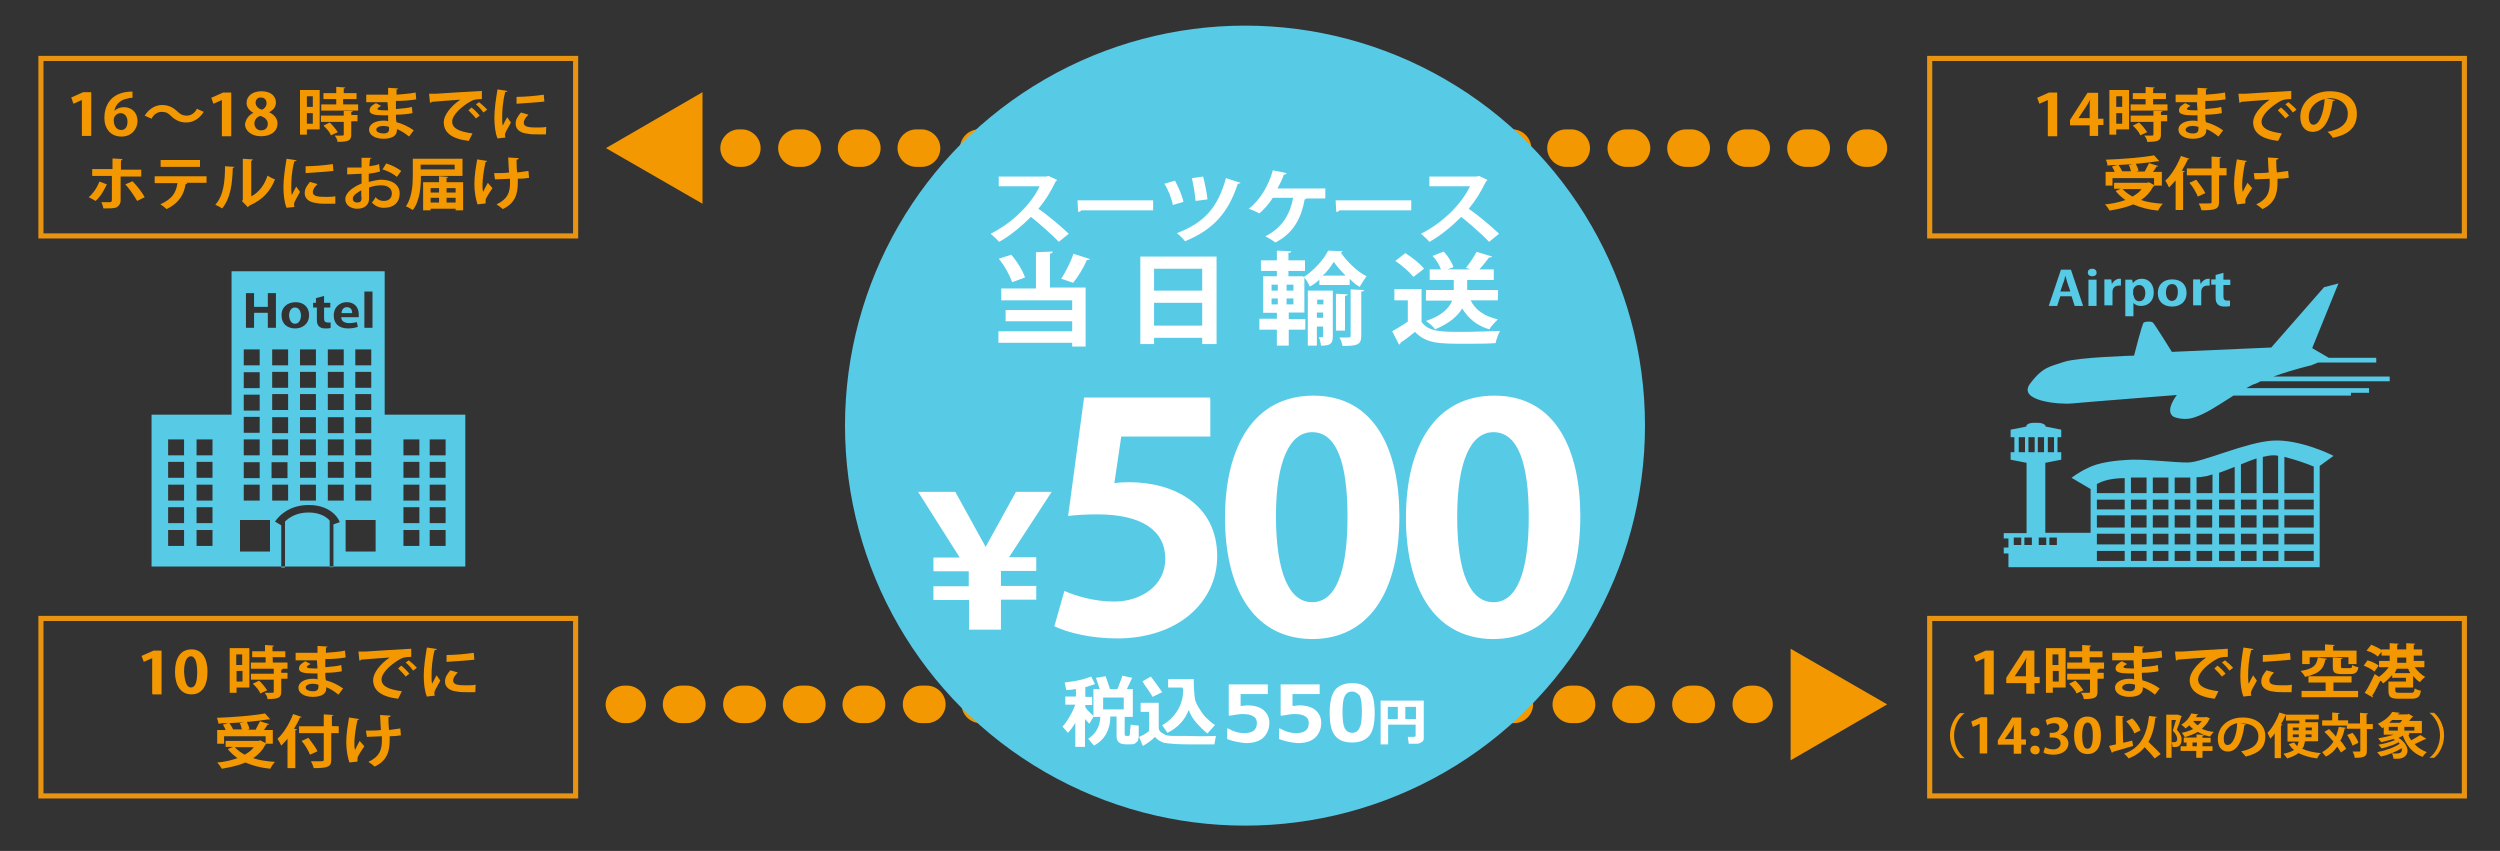 <?xml version="1.0" encoding="utf-8"?>
<!-- Generator: Adobe Illustrator 25.2.0, SVG Export Plug-In . SVG Version: 6.00 Build 0)  -->
<svg version="1.1" id="レイヤー_1" xmlns="http://www.w3.org/2000/svg" xmlns:xlink="http://www.w3.org/1999/xlink" x="0px"
	 y="0px" viewBox="0 0 800 272.3" style="enable-background:new 0 0 800 272.3;" xml:space="preserve">
<rect x="0" y="0" width="800" height="272.3" fill="#333333" stroke="none"/>
<style type="text/css">
	.st0{fill:#57CAE6;}
	.st1{fill:#F39800;}
	.st2{display:none;}
	.st3{display:inline;fill:#F39800;}
	.st4{display:inline;}
	.st5{fill:#FFFFFF;}
	.st6{fill:none;stroke:#E99411;stroke-width:1.64;stroke-miterlimit:10;}
</style>
<path class="st0" d="M123.1,132.8V86.8h-49v45.9H48.5v48.6h100.4v-48.6H123.1z M58.9,174.7h-5.1v-5.1h5.1V174.7z M58.9,167.4h-5.1
	v-5.1h5.1V167.4z M58.9,160.2h-5.1v-5.1h5.1V160.2z M58.9,152.9h-5.1v-5.1h5.1V152.9z M58.9,145.7h-5.1v-5.1h5.1V145.7z M68,174.7
	h-5.1v-5.1H68V174.7z M68,167.4h-5.1v-5.1H68V167.4z M68,160.2h-5.1v-5.1H68V160.2z M68,152.9h-5.1v-5.1H68V152.9z M68,145.7h-5.1
	v-5.1H68V145.7z M116.6,93.3h2.6v11.6h-2.6V93.3z M113.7,152.9v-5.1h5.1v5.1H113.7z M118.8,155.1v5.1h-5.1v-5.1H118.8z M113.7,145.7
	v-5.1h5.1v5.1H113.7z M113.7,138.6v-5.1h5.1v5.1H113.7z M113.7,131.2v-5.1h5.1v5.1H113.7z M113.7,124.1v-5.1h5.1v5.1H113.7z
	 M113.7,116.9v-5.1h5.1v5.1H113.7z M111,96.7c2.2,0,3.8,1.4,3.8,3.9c0,0.3,0,0.7,0,0.9h-5.6c0,1.4,1.2,1.9,2.6,1.9
	c0.9,0,1.7-0.2,2.4-0.3l0.3,1.5c-0.9,0.3-1.9,0.5-3.1,0.5c-2.9,0-4.6-1.5-4.6-4.1C106.7,98.8,108.3,96.7,111,96.7z M99.9,96.9h1.2
	v-1.5l2.6-0.7v2.2h2v1.5h-2v3.4c0,1,0.3,1.4,1.2,1.4c0.3,0,0.5,0,0.9,0v1.7c-0.3,0.2-1,0.2-1.7,0.2c-2.7,0-2.7-2-2.7-2.9v-3.8h-1.2
	v-1.5H99.9z M96,152.9v-5.1h5.1v5.1H96z M101.1,155.1v5.1H96v-5.1H101.1z M96,145.7v-5.1h5.1v5.1H96z M96,138.6v-5.1h5.1v5.1H96z
	 M96,131.2v-5.1h5.1v5.1H96z M96,124.1v-5.1h5.1v5.1H96z M96,116.9v-5.1h5.1v5.1H96z M94.6,96.7c2.7,0,4.3,1.7,4.3,4.1
	c0,3.1-2.4,4.3-4.4,4.3c-2.6,0-4.4-1.5-4.4-4.1C90,98.3,92,96.7,94.6,96.7z M87.1,145.7v-5.1h5.1v5.1H87.1z M92,147.9v5.1h-5.1v-5.1
	H92z M87.1,138.6v-5.1h5.1v5.1H87.1z M87.1,131.2v-5.1h5.1v5.1H87.1z M87.1,124.1v-5.1h5.1v5.1H87.1z M87.1,116.9v-5.1h5.1v5.1H87.1
	z M78.7,93.8h2.6v4.4h4.4v-4.4h2.6v11.1h-2.6v-4.8h-4.4v4.8h-2.6V93.8z M78,111.8h5.1v5.1H78V111.8z M78,119.1h5.1v5.1H78V119.1z
	 M78,126.3h5.1v5.1H78V126.3z M78,133.4h5.1v5.1H78V133.4z M78,140.6h5.1v5.1H78V140.6z M78,147.9h5.1v5.1H78V147.9z M78,155.1h5.1
	v5.1H78V155.1z M86.4,176.5h-9.6v-10.1h9.6V176.5z M87.1,155.1h5.1v5.1h-5.1V155.1z M106.7,167.8v13.7h-1.2v-14.9
	c-1-1.2-3.1-2.6-6.8-2.6c-3.9,0-6.3,1.7-7.5,2.9v14.7H90v-13.5l-2-1.2c0.2-0.2,3.2-5.3,10.8-5.3c7.7,0,9.9,5.1,9.9,5.5L106.7,167.8z
	 M110,160.2h-5.1v-5.1h5.1V160.2z M110,152.9h-5.1v-5.1h5.1V152.9z M110,145.7h-5.1v-5.1h5.1V145.7z M110,138.6h-5.1v-5.1h5.1V138.6
	z M110,131.2h-5.1v-5.1h5.1V131.2z M110,124.1h-5.1v-5.1h5.1V124.1z M110,116.9h-5.1v-5.1h5.1V116.9z M120.2,176.5h-9.6v-10.1h9.6
	V176.5z M134.2,174.7h-5.1v-5.1h5.1V174.7z M134.2,167.4h-5.1v-5.1h5.1V167.4z M134.2,160.2h-5.1v-5.1h5.1V160.2z M134.2,152.9h-5.1
	v-5.1h5.1V152.9z M134.2,145.7h-5.1v-5.1h5.1V145.7z M142.6,174.7h-5.1v-5.1h5.1V174.7z M142.6,167.4h-5.1v-5.1h5.1V167.4z
	 M142.6,160.2h-5.1v-5.1h5.1V160.2z M142.6,152.9h-5.1v-5.1h5.1V152.9z M142.6,145.7h-5.1v-5.1h5.1V145.7z"/>
<path class="st0" d="M111,98.3c-1.2,0-1.7,1-1.7,1.9h3.4C112.7,99.3,112.4,98.3,111,98.3z"/>
<g>
	<path class="st0" d="M723.4,122h41.3v-1.5h-37.2c6.7-2.4,12.1-3.6,12.1-3.6l2.2-0.9h18.6v-1.5h-15.2l-5.3-3.1l8.4-20.7l-4.6,1.2
		l-16.9,19.3l-31.8,1.4c0,0-5.5-8.9-6.1-9.4c-0.7-0.5-2.4-0.3-2.9,0c-0.5,0.3-3.1,10.6-3.1,10.6s-17.9,0.5-22.4,2
		c-4.3,1.5-6.7,1.4-10.9,7c-4.1,5.6,9.6,6.7,13.5,6.3s33.5-2.7,33.5-2.7s-4.1,5.1-1,7c0.7,0.3,3.6,1.2,6.5,0.2c3.8-1.2,8-4.1,12.6-7
		h37.6v-0.9h5.8v-1.5h-39.3c1-0.5,2-1.2,3.2-1.5C722.8,122.3,723.1,122.2,723.4,122z"/>
	<path class="st0" d="M727.2,141c-8.5,0.5-22.5,7-27.1,7c-4.6,0-12.1-1-17.9-0.9c-5.8,0.2-10.8,1-14,2.6c-3.2,1.5-5.3,3.2-5.3,3.2
		l6.1,3.6v14h-14.5v-22.4l5.1-1v-2.4h-1.2v-4.8h1.2v-2.4l-5-1l0,0c0-0.7-1.2-1.2-2.4-1.2h-1.4c-1.4,0-2.4,0.5-2.4,1.2l0,0l-5,1v2.4
		h1.2v4.8h-1.2v2.4l5.1,1v22.5h-7.3v1.7h1.5v2.9h-1.5v1.9h1.5v4.4H670h0.7h16.2h2h5h2h5h2h5h2h5h2h5h2h5h2h9.4h0.5h1.5v-32.4
		l4.4-3.2C747,145.9,735.9,140.4,727.2,141z M655.3,139.9h2v4.8h-2V139.9z M648,144.7h-2v-4.8h2V144.7z M646.8,174.4h-2.4V172h2.4
		V174.4z M650.2,174.4h-2.4V172h2.4V174.4z M651.1,144.7h-2v-4.8h2V144.7z M652.1,139.9h2v4.8h-2V139.9z M654.8,174.4h-2.4V172h2.4
		V174.4z M658.2,174.4h-2.4V172h2.4V174.4z M679.9,179.5H671v-3.2h8.9V179.5z M679.9,174.2H671v-3.4h8.9V174.2z M679.9,168.8H671
		v-3.9h8.9V168.8z M679.9,163H671v-3.1h8.9V163z M679.9,157.8H671v-2.9c0.9-0.5,2-1,3.8-1.4c1.4-0.3,3.2-0.5,5.1-0.5V157.8z
		 M686.9,179.5h-5v-3.2h5V179.5z M686.9,174.2h-5v-3.4h5V174.2z M686.9,168.8h-5v-3.9h5V168.8z M686.9,163h-5v-3.1h5V163z
		 M686.9,157.8h-5v-5c2,0,3.8,0,5,0V157.8z M693.9,179.5h-5v-3.2h5V179.5z M693.9,174.2h-5v-3.4h5V174.2z M693.9,168.8h-5v-3.9h5
		V168.8z M693.9,163h-5v-3.1h5V163z M693.9,157.8h-5v-5c1,0,2.9,0,5,0V157.8z M700.9,179.5h-5v-3.2h5V179.5z M700.9,174.2h-5v-3.4h5
		V174.2z M700.9,168.8h-5v-3.9h5V168.8z M700.9,163h-5v-3.1h5V163z M700.9,157.8h-5v-5c1.7,0,3.4,0,5,0V157.8z M707.9,179.5h-5v-3.2
		h5V179.5z M707.9,174.2h-5v-3.4h5V174.2z M707.9,168.8h-5v-3.9h5V168.8z M707.9,163h-5v-3.1h5V163z M707.9,157.8h-5v-5.1
		c0.9,0,1.5,0,2.2-0.2c0.7,0,1.7-0.3,2.9-0.7v6H707.9z M715.1,179.5h-5v-3.2h5V179.5z M715.1,174.2h-5v-3.4h5V174.2z M715.1,168.8
		h-5v-3.9h5V168.8z M715.1,163h-5v-3.1h5V163z M715.1,157.8h-5v-6.5c1.5-0.5,3.2-1.2,5-1.9V157.8z M722.1,179.5h-5v-3.2h5V179.5z
		 M722.1,174.2h-5v-3.4h5V174.2z M722.1,168.8h-5v-3.9h5V168.8z M722.1,163h-5v-3.1h5V163z M722.1,157.8h-5v-9.2
		c1.7-0.7,3.4-1.4,5-1.9V157.8z M729.1,179.5h-5v-3.2h5V179.5z M729.1,174.2h-5v-3.4h5V174.2z M729.1,168.8h-5v-3.9h5V168.8z
		 M729.1,163h-5v-3.1h5V163z M729.1,157.8h-5v-11.6c1.4-0.3,2.4-0.5,3.4-0.5c0.5,0,1,0,1.5,0.2V157.8z M740.3,179.5H731v-3.2h9.4
		V179.5z M740.3,174.2H731v-3.4h9.4V174.2z M740.3,168.8H731v-3.9h9.4V168.8z M740.3,163H731v-3.1h9.4V163z M740.3,157.8H731v-11.6
		c3.6,0.9,7.3,2.2,9.4,3.1V157.8z"/>
	<g>
		<path class="st0" d="M666.6,97.9h-2.7l-1-3.1h-3.6l-1,3.1h-2.7l3.9-11.6h3.2L666.6,97.9z M662.5,93.2l-0.9-2.6
			c-0.2-0.7-0.5-1.7-0.7-2.4l0,0c-0.2,0.7-0.3,1.7-0.7,2.4l-0.9,2.7h3.1V93.2z"/>
		<path class="st0" d="M669.5,88.4c-0.9,0-1.4-0.5-1.4-1.2c0-0.7,0.5-1.2,1.4-1.2c0.9,0,1.4,0.5,1.4,1.2
			C671,87.9,670.4,88.4,669.5,88.4z M670.9,97.9h-2.6v-8.4h2.6V97.9z"/>
		<path class="st0" d="M678.7,91.4c-0.2,0-0.3,0-0.7,0c-1.2,0-2,0.7-2,2v4.3h-2.6V92c0-1,0-1.9,0-2.6h2.2l0.2,1.5l0,0
			c0.5-1,1.5-1.7,2.4-1.7c0.2,0,0.3,0,0.5,0L678.7,91.4L678.7,91.4z"/>
		<path class="st0" d="M682.5,90.6c0.7-0.9,1.7-1.4,2.9-1.4c2.2,0,3.8,1.7,3.8,4.3c0,3.1-2,4.4-4.1,4.4c-1,0-1.9-0.3-2.4-1l0,0v4.3
			h-2.6v-9c0-1,0-2,0-2.7h2.2L682.5,90.6L682.5,90.6z M682.8,94.5c0,1.2,0.9,1.9,1.7,1.9c1.4,0,2-1.2,2-2.6c0-1.5-0.7-2.6-2-2.6
			c-1,0-1.9,0.9-1.9,1.9v1.4H682.8z"/>
		<path class="st0" d="M699.7,93.7c0,3.2-2.4,4.4-4.6,4.4c-2.7,0-4.6-1.5-4.6-4.3c0-2.9,2-4.4,4.6-4.4
			C698,89.4,699.7,91.1,699.7,93.7z M695.1,90.9c-1.5,0-2,1.4-2,2.7c0,1.5,0.7,2.7,1.9,2.7c1.2,0,1.9-1.2,1.9-2.7
			C697,92.3,696.5,90.9,695.1,90.9z"/>
		<path class="st0" d="M707.1,91.4c-0.2,0-0.3,0-0.7,0c-1.2,0-2,0.7-2,2v4.3h-2.6V92c0-1,0-1.9,0-2.6h2.2l0.2,1.5l0,0
			c0.5-1,1.5-1.7,2.4-1.7c0.2,0,0.3,0,0.5,0L707.1,91.4L707.1,91.4z"/>
		<path class="st0" d="M708.9,88l2.6-0.7v2.2h2.2v1.7h-2.2v3.6c0,1,0.3,1.4,1.2,1.4c0.3,0,0.5,0,0.9,0v1.7c-0.3,0.2-1,0.2-1.7,0.2
			c-2.9,0-2.9-2-2.9-3.1v-3.9h-1.4v-1.7h1.4V88z"/>
	</g>
	<path class="st0" d="M94.4,103.6c1.2,0,1.9-1.2,1.9-2.6c0-1.2-0.5-2.6-1.9-2.6s-1.9,1.4-1.9,2.6C92.6,102.4,93.2,103.6,94.4,103.6z
		"/>
</g>
<g>
	<path class="st1" d="M597.9,53.4h-0.9c-3.2,0-6-2.7-6-6c0-3.2,2.7-6,6-6h0.9c3.2,0,6,2.7,6,6C603.9,50.6,601.2,53.4,597.9,53.4z"/>
	<path class="st1" d="M579.6,53.4h-1.7c-3.2,0-6-2.7-6-6c0-3.2,2.7-6,6-6h1.7c3.2,0,6,2.7,6,6C585.6,50.6,582.9,53.4,579.6,53.4z"/>
	<path class="st1" d="M560.4,53.4h-1.7c-3.2,0-6-2.7-6-6c0-3.2,2.7-6,6-6h1.7c3.2,0,6,2.7,6,6C566.3,50.6,563.8,53.4,560.4,53.4z"/>
	<path class="st1" d="M541.2,53.4h-1.7c-3.2,0-6-2.7-6-6c0-3.2,2.7-6,6-6h1.7c3.2,0,6,2.7,6,6C547.2,50.6,544.5,53.4,541.2,53.4z"/>
	<path class="st1" d="M522.1,53.4h-1.7c-3.2,0-6-2.7-6-6c0-3.2,2.7-6,6-6h1.7c3.2,0,6,2.7,6,6C528.1,50.6,525.4,53.4,522.1,53.4z"/>
	<path class="st1" d="M502.8,53.4h-1.7c-3.2,0-6-2.7-6-6c0-3.2,2.7-6,6-6h1.7c3.2,0,6,2.7,6,6C508.8,50.6,506.2,53.4,502.8,53.4z"/>
	<path class="st1" d="M294.9,53.4h-1.7c-3.2,0-6-2.7-6-6c0-3.2,2.7-6,6-6h1.7c3.2,0,6,2.7,6,6C300.9,50.6,298.3,53.4,294.9,53.4z"/>
	<path class="st1" d="M275.8,53.4h-1.7c-3.2,0-6-2.7-6-6c0-3.2,2.7-6,6-6h1.7c3.2,0,6,2.7,6,6C281.8,50.6,279,53.4,275.8,53.4z"/>
	<path class="st1" d="M256.7,53.4H255c-3.2,0-6-2.7-6-6c0-3.2,2.7-6,6-6h1.7c3.2,0,6,2.7,6,6C262.7,50.6,259.9,53.4,256.7,53.4z"/>
	<path class="st1" d="M237.4,53.4h-0.9c-3.2,0-6-2.7-6-6c0-3.2,2.7-6,6-6h0.9c3.2,0,6,2.7,6,6C243.4,50.6,240.8,53.4,237.4,53.4z"/>
	<polygon class="st1" points="224.8,29.5 193.9,47.4 224.8,65.2 	"/>
	<path class="st1" d="M314.9,53.4h-1.7c-3.2,0-6-2.7-6-6c0-3.2,2.7-6,6-6h1.7c3.2,0,6,2.7,6,6C320.8,50.6,318.3,53.4,314.9,53.4z"/>
	<path class="st1" d="M484,53.4h-1.7c-3.2,0-6-2.7-6-6c0-3.2,2.7-6,6-6h1.7c3.2,0,6,2.7,6,6C490,50.6,487.5,53.4,484,53.4z"/>
</g>
<g>
	<path class="st1" d="M199.8,219.4h0.9c3.2,0,6,2.7,6,6c0,3.2-2.7,6-6,6h-0.9c-3.2,0-6-2.7-6-6C193.9,222.1,196.6,219.4,199.8,219.4
		z"/>
	<path class="st1" d="M218.1,219.4h1.7c3.2,0,6,2.7,6,6c0,3.2-2.7,6-6,6h-1.7c-3.2,0-6-2.7-6-6C212.1,222.1,214.9,219.4,218.1,219.4
		z"/>
	<path class="st1" d="M237.4,219.4h1.7c3.2,0,6,2.7,6,6c0,3.2-2.7,6-6,6h-1.7c-3.2,0-6-2.7-6-6C231.4,222.1,234,219.4,237.4,219.4z"
		/>
	<path class="st1" d="M256.5,219.4h1.7c3.2,0,6,2.7,6,6c0,3.2-2.7,6-6,6h-1.7c-3.2,0-6-2.7-6-6C250.5,222.1,253.3,219.4,256.5,219.4
		z"/>
	<path class="st1" d="M275.6,219.4h1.7c3.2,0,6,2.7,6,6c0,3.2-2.7,6-6,6h-1.7c-3.2,0-6-2.7-6-6C269.7,222.1,272.4,219.4,275.6,219.4
		z"/>
	<path class="st1" d="M294.9,219.4h1.7c3.2,0,6,2.7,6,6c0,3.2-2.7,6-6,6h-1.7c-3.2,0-6-2.7-6-6C288.9,222.1,291.5,219.4,294.9,219.4
		z"/>
	<path class="st1" d="M502.8,219.4h1.7c3.2,0,6,2.7,6,6c0,3.2-2.7,6-6,6h-1.7c-3.2,0-6-2.7-6-6C496.9,222.1,499.4,219.4,502.8,219.4
		z"/>
	<path class="st1" d="M521.9,219.4h1.7c3.2,0,6,2.7,6,6c0,3.2-2.7,6-6,6h-1.7c-3.2,0-6-2.7-6-6C516,222.1,518.7,219.4,521.9,219.4z"
		/>
	<path class="st1" d="M541.1,219.4h1.7c3.2,0,6,2.7,6,6c0,3.2-2.7,6-6,6h-1.7c-3.2,0-6-2.7-6-6C535.1,222.1,537.8,219.4,541.1,219.4
		z"/>
	<path class="st1" d="M560.4,219.4h0.9c3.2,0,6,2.7,6,6c0,3.2-2.7,6-6,6h-0.9c-3.2,0-6-2.7-6-6C554.4,222.1,556.9,219.4,560.4,219.4
		z"/>
	<polygon class="st1" points="573,243.3 603.9,225.4 573,207.6 	"/>
	<path class="st1" d="M482.9,219.4h1.7c3.2,0,6,2.7,6,6c0,3.2-2.7,6-6,6h-1.7c-3.2,0-6-2.7-6-6C476.9,222.1,479.5,219.4,482.9,219.4
		z"/>
	<path class="st1" d="M313.7,219.4h1.7c3.2,0,6,2.7,6,6c0,3.2-2.7,6-6,6h-1.7c-3.2,0-6-2.7-6-6C307.7,222.1,310.3,219.4,313.7,219.4
		z"/>
</g>
<g class="st2">
	<path class="st3" d="M280.1,176.3h-0.5c-1.9,0-3.5-1.6-3.5-3.5c0-1.9,1.6-3.5,3.5-3.5h0.5c1.9,0,3.5,1.6,3.5,3.5
		C283.6,174.7,282,176.3,280.1,176.3z"/>
	<path class="st3" d="M493.5,176.3h-1c-1.9,0-3.5-1.6-3.5-3.5c0-1.9,1.6-3.5,3.5-3.5h1c1.9,0,3.5,1.6,3.5,3.5
		C497,174.7,495.4,176.3,493.5,176.3z M482.3,176.3h-1c-1.9,0-3.5-1.6-3.5-3.5c0-1.9,1.6-3.5,3.5-3.5h1c1.9,0,3.5,1.6,3.5,3.5
		C485.8,174.7,484.2,176.3,482.3,176.3z M471,176.3h-1c-1.9,0-3.5-1.6-3.5-3.5c0-1.9,1.6-3.5,3.5-3.5h1c1.9,0,3.5,1.6,3.5,3.5
		C474.5,174.7,473,176.3,471,176.3z M325,176.3h-1c-1.9,0-3.5-1.6-3.5-3.5c0-1.9,1.6-3.5,3.5-3.5h1c1.9,0,3.5,1.6,3.5,3.5
		C328.5,174.7,326.9,176.3,325,176.3z M313.8,176.3h-1c-1.9,0-3.5-1.6-3.5-3.5c0-1.9,1.6-3.5,3.5-3.5h1c1.9,0,3.5,1.6,3.5,3.5
		C317.3,174.7,315.7,176.3,313.8,176.3z M302.5,176.3h-1c-1.9,0-3.5-1.6-3.5-3.5c0-1.9,1.6-3.5,3.5-3.5h1c1.9,0,3.5,1.6,3.5,3.5
		C306,174.7,304.5,176.3,302.5,176.3z M291.3,176.3h-1c-1.9,0-3.5-1.6-3.5-3.5c0-1.9,1.6-3.5,3.5-3.5h1c1.9,0,3.5,1.6,3.5,3.5
		C294.8,174.7,293.2,176.3,291.3,176.3z"/>
	<path class="st3" d="M504.2,176.3h-0.5c-1.9,0-3.5-1.6-3.5-3.5c0-1.9,1.6-3.5,3.5-3.5h0.5c1.9,0,3.5,1.6,3.5,3.5
		C507.7,174.7,506.2,176.3,504.2,176.3z"/>
	<g class="st4">
		<polygon class="st1" points="501.2,183.3 519.3,172.8 501.2,162.4 		"/>
	</g>
</g>
<g>
	<g>
		<path class="st1" d="M655.3,43.5V32l0,0l-2.7,1.2l-0.7-1.9l3.8-1.7h2.6v14h-2.9V43.5z"/>
		<path class="st1" d="M671.4,43.5h-2.7v-3.4h-6.3v-1.7l5.6-8.7h3.4V38h1.7v2h-1.7L671.4,43.5L671.4,43.5z M665.1,37.8h3.6v-3.4
			c0-0.9,0-1.7,0.2-2.6l0,0c-0.5,0.9-0.9,1.7-1.4,2.4L665.1,37.8L665.1,37.8z"/>
		<path class="st1" d="M681.3,28.8v12.6h-4.1v1.7H675V28.8H681.3z M679.1,30.8h-1.9v3.4h1.9V30.8z M677.2,39.6h1.9v-3.4h-1.9V39.6z
			 M688.8,33.4h4.8v2h-11.8v-2h4.8v-1.7h-4.1v-1.9h4.1v-2l2.9,0.2c0,0.2-0.2,0.3-0.5,0.3v1.5h4.1v1.9H689v1.7H688.8z M692,35.5
			c0,0.2-0.2,0.3-0.5,0.3v1h2v2h-2V43c0,1.9-0.7,2.4-4.4,2.4c0-0.7-0.5-1.5-0.9-2c0.5,0,1.2,0,1.7,0c1,0,1.2,0,1.2-0.3v-4.1h-7.3V37
			h7.3v-1.5H692z M684.9,43.3c-0.3-0.9-1.4-2.2-2.4-3.1l2-1c1,0.9,2,2.2,2.6,3.1L684.9,43.3z"/>
		<path class="st1" d="M696.5,30.3c1.2,0,3.2,0,4.8,0c0.7,0,1.4,0,1.9,0c0-0.9,0-1.7,0-2.2l3.2,0.2c0,0.2-0.2,0.3-0.5,0.3v1.7
			c2-0.2,4.3-0.3,6.1-0.7l0.2,2.2c-1.9,0.3-3.9,0.5-6.5,0.5c0,0.9,0,1.7,0,2.6c1.9-0.2,3.9-0.3,5.1-0.7l0.2,2
			c-1.4,0.3-3.4,0.5-5.3,0.5c0,0.9,0,1.7,0.2,2.4c1.9,0.5,3.8,1.4,5.5,2.6l-1.5,2c-1.2-1-2.6-1.9-3.9-2.4v0.5c0,1.5-1.4,2.6-4.3,2.6
			c-2.7,0-4.6-1.2-4.6-2.9c0-1.9,2.2-2.9,4.6-2.9c0.5,0,1,0,1.5,0.2c0-0.5,0-1.2,0-1.9c-0.5,0-1.2,0-1.5,0c-2.7,0-4.6-0.3-4.4-1.7
			c0-0.9,0.7-1.5,2-2.2l1.7,0.9c-0.7,0.3-1.2,0.7-1.2,0.9c0,0.3,0.3,0.5,2.4,0.5c0.3,0,0.7,0,1,0l-0.2-2.6c-0.7,0-1.4,0-2,0
			c-1.4,0-3.4,0-4.8,0v-2.4H696.5z M703.5,40.6c-0.7-0.2-1.2-0.3-1.9-0.3c-1.2,0-2.2,0.5-2.2,1.2c0,0.7,1,1.2,2.4,1.2
			c1.2,0,1.7-0.5,1.7-1.4V40.6z"/>
		<path class="st1" d="M716.3,30c0.7,0,1.5,0,2.2,0c2.4-0.2,11.3-0.7,14.7-0.9v2.6c-1.9,0-2.9,0.2-4.4,1.2c-2.2,1.4-5.1,3.9-5.1,6
			s2,3.2,6.5,3.8l-1.2,2.4c-5.8-0.7-8-2.9-8-6c0-2.2,2.2-5.1,5.3-7.2c-2.6,0.2-7.3,0.5-9.2,0.7c0,0.2-0.3,0.3-0.5,0.3L716.3,30z
			 M729.9,34.4c0.9,0.7,1.9,1.7,2.6,2.6l-1.2,0.9c-0.5-0.7-1.7-1.9-2.4-2.6L729.9,34.4z M732.3,32.7c0.9,0.7,2,1.7,2.6,2.4l-1.2,0.9
			c-0.5-0.7-1.5-1.9-2.4-2.6L732.3,32.7z"/>
		<path class="st1" d="M747.2,32c0,0.2-0.3,0.3-0.7,0.3c-0.9,6.3-2.9,9.9-6.5,9.9c-2.2,0-3.9-1.7-3.9-4.8c0-4.8,4.1-8.2,9.4-8.2
			c5.8,0,8.7,3.1,8.7,7.2c0,4.3-2.6,6.7-7.7,7.7c-0.3-0.5-1-1.4-1.7-1.9c4.6-0.9,6.5-2.9,6.5-5.8s-2.2-5-6-5c-0.3,0-0.7,0-1,0
			L747.2,32z M743.9,31.7c-3.1,0.7-5.1,3.1-5.1,5.6c0,1.5,0.5,2.6,1.4,2.6C742.2,40.1,743.6,36.1,743.9,31.7z"/>
		<path class="st1" d="M689.1,59.7l-0.2,0.2c-0.9,1.7-2.2,3.1-3.8,4.1c2,0.7,4.3,1,7,1.2c-0.5,0.5-1.2,1.5-1.5,2.2
			c-3.1-0.3-5.6-1-8-2c-2.2,1-4.8,1.5-7.5,2c-0.3-0.5-1-1.5-1.5-2c2.4-0.2,4.6-0.7,6.5-1.4c-1.2-0.9-2.2-1.7-3.1-2.9l1.7-0.7h-2.2
			v-1.9h10.6l0.5-0.2l1.7,0.9V57H676v2.4h-2.2v-4.4h2.9c-0.2-0.5-0.5-1.2-0.9-1.7l1.7-0.5c-1,0-2,0-3.1,0.2c0-0.5-0.3-1.4-0.5-1.9
			c5.5-0.2,11.6-0.7,15.4-1.4l1.7,1.9c0,0-0.2,0-0.3,0c0,0-0.2,0-0.3,0c-3.2,0.5-8,1-12.5,1.2c0.5,0.7,1,1.5,1.2,2h-0.3h3.1
			c-0.2-0.7-0.3-1.4-0.7-2l2.2-0.5c0.3,0.7,0.9,1.7,0.9,2.4l-0.7,0.2h2.7c0.5-0.9,1-1.9,1.4-2.7l2.9,0.9c0,0.2-0.3,0.2-0.5,0.2
			c-0.3,0.5-0.7,1.2-1.2,1.7h2.9v4.4h-2.6V59.7z M679.2,60.5c0.9,0.9,1.9,1.7,3.2,2.4c1.2-0.7,2.2-1.4,2.9-2.4H679.2z"/>
		<path class="st1" d="M696.1,57.8c-0.7,0.9-1.4,1.5-2,2.2c-0.2-0.5-0.9-1.7-1.2-2.2c1.9-1.7,3.8-4.8,5-7.9l2.7,0.9
			c0,0.2-0.2,0.2-0.5,0.2c-0.5,1.2-1.2,2.4-1.9,3.6l0.9,0.2c0,0.2-0.2,0.3-0.5,0.3v12.1h-2.4V57.8z M712.5,53.9v2.2h-2.4v8.5
			c0,2.2-0.9,2.7-5.6,2.7c-0.2-0.7-0.5-1.5-0.9-2.2c0.9,0,1.9,0,2.6,0c1.4,0,1.5,0,1.5-0.5v-8.5h-7.9v-2.2h7.9v-3.8l3.1,0.2
			c0,0.2-0.2,0.3-0.5,0.3v3.2H712.5z M703.3,62.9c-0.5-1.2-1.5-3.1-2.7-4.4l2.2-1c1,1.4,2.4,3.1,2.9,4.3L703.3,62.9z"/>
		<path class="st1" d="M719,51.5c0,0.2-0.3,0.3-0.5,0.3c-0.5,2-1,5.5-1,7.2c0,0.9,0,1.7,0.2,2.4c0.3-0.7,1-2,1.5-2.9l1.5,1.7
			c-0.5,0.7-1.5,2.2-2,3.2c-0.2,0.3-0.2,0.7-0.2,1c0,0.2,0,0.3,0,0.7l-2.6,0.3c-0.5-1.5-1-3.9-1-6.5s0.5-5.6,0.9-7.9L719,51.5z
			 M721.2,55.4c1.2,0,3.6,0,4.8-0.2c-0.2-2.2-0.2-4.3-0.3-4.8l3.4,0.2c0,0.2-0.2,0.5-0.7,0.5c0,0.9,0,2.6,0.2,4.1
			c1-0.2,2.6-0.3,3.6-0.5l0.2,2.2c-1,0.2-2.2,0.3-3.6,0.3c0,0.2,0,1,0,1.2c0,3.9-1,6.7-4.8,8.5c-0.3-0.3-1.5-1.2-2-1.5
			c3.6-1.7,4.3-3.9,4.3-6.8v-1.4c-1.2,0-3.2,0.2-4.8,0.2L721.2,55.4z"/>
	</g>
</g>
<g>
	<g>
		<path class="st1" d="M26.2,43.5V32l0,0l-2.7,1.2l-0.7-2l3.8-1.7h2.6v14H26.2z"/>
		<path class="st1" d="M36.6,35.5c0.7-0.7,1.7-1.2,3.1-1.2c2.4,0,4.3,1.7,4.3,4.4c0,2.6-1.9,5-5.1,5c-3.6,0-5.5-2.6-5.5-6
			c0-3.2,1.5-8.4,9-8.4v2c-0.3,0-0.9,0-1.4,0.2C38.3,31.9,36.9,33.6,36.6,35.5L36.6,35.5z M40.8,38.9c0-1.5-0.9-2.7-2.2-2.7
			c-0.9,0-2.2,0.7-2.2,2.2c0,1.9,0.9,3.2,2.4,3.2C40.2,41.6,40.8,40.4,40.8,38.9z"/>
		<path class="st1" d="M65.2,35.8c-1.4,2.2-3.4,3.4-5.6,3.4c-1.9,0-3.4-0.7-4.8-2c-0.9-0.9-1.5-1.4-3.1-1.4c-1.4,0-2.6,0.9-3.2,2.2
			l-2.2-1c1.4-2.2,3.4-3.4,5.6-3.4c1.9,0,3.4,0.7,4.8,2c0.9,0.9,1.7,1.4,3.1,1.4s2.6-0.9,3.2-2.2L65.2,35.8z"/>
		<path class="st1" d="M71,43.5V32l0,0l-2.7,1.2l-0.7-1.9l3.8-1.7h2.6v14H71V43.5z"/>
		<path class="st1" d="M81.1,36.1c-1.4-0.7-2.2-1.9-2.2-3.1c0-2.4,2-3.8,4.8-3.8c3.1,0,4.6,1.7,4.6,3.6c0,1.2-0.7,2.4-2.2,3.1l0,0
			c1.5,0.7,2.7,1.9,2.7,3.6c0,2.6-2.2,4.1-5.3,4.1c-3.2,0-5.1-1.9-5.1-3.8C78.6,38.2,79.6,36.8,81.1,36.1L81.1,36.1z M85.7,39.7
			c0-1.4-1-2.2-2.4-2.6c-1.2,0.3-1.9,1.4-1.9,2.4c0,1.2,0.9,2.2,2,2.2C85,41.8,85.7,40.7,85.7,39.7z M81.8,32.9c0,1,0.9,1.9,2,2.2
			c0.9-0.3,1.5-1.2,1.5-2c0-1-0.5-1.9-1.9-1.9C82.3,31.2,81.8,32,81.8,32.9z"/>
		<path class="st1" d="M102.3,28.8v12.6h-4.1v1.7H96V28.8H102.3z M100.1,30.8h-1.9v3.4h1.9V30.8z M98.2,39.6h1.9v-3.4h-1.9V39.6z
			 M109.8,33.4h4.8v2h-11.8v-2h4.8v-1.7h-4.1v-1.9h4.1v-2l2.9,0.2c0,0.2-0.2,0.3-0.5,0.3v1.5h4.1v1.9h-4.3V33.4z M112.9,35.5
			c0,0.2-0.2,0.3-0.5,0.3v1h2v2h-2V43c0,1.9-0.7,2.4-4.4,2.4c0-0.7-0.5-1.5-0.9-2c0.5,0,1.2,0,1.7,0c1,0,1.2,0,1.2-0.3v-4.1h-7.3V37
			h7.3v-1.5H112.9z M105.9,43.3c-0.3-0.9-1.4-2.2-2.4-3.1l2-1c1,0.9,2,2.2,2.6,3.1L105.9,43.3z"/>
		<path class="st1" d="M117.5,30.3c1.2,0,3.2,0,4.8,0c0.7,0,1.4,0,1.9,0c0-0.9,0-1.7,0-2.2l3.2,0.2c0,0.2-0.2,0.3-0.5,0.3v1.7
			c2-0.2,4.3-0.3,6.1-0.7l0.2,2.2c-1.9,0.3-3.9,0.5-6.5,0.5c0,0.9,0,1.7,0,2.6c1.9-0.2,3.9-0.3,5.1-0.7l0.2,2
			c-1.4,0.3-3.4,0.5-5.3,0.5c0,0.9,0,1.7,0.2,2.4c1.9,0.5,3.8,1.4,5.5,2.6l-1.5,2c-1.2-1-2.6-1.9-3.9-2.4v0.5c0,1.5-1.4,2.6-4.3,2.6
			c-2.7,0-4.6-1.2-4.6-2.9c0-1.9,2.2-2.9,4.6-2.9c0.5,0,1,0,1.5,0.2c0-0.5,0-1.2,0-1.9c-0.5,0-1.2,0-1.5,0c-2.7,0-4.6-0.3-4.4-1.7
			c0-0.9,0.7-1.5,2-2.2l1.7,0.9c-0.7,0.3-1.2,0.7-1.2,0.9c0,0.3,0.3,0.5,2.4,0.5c0.3,0,0.7,0,1,0l-0.2-2.6c-0.7,0-1.4,0-2,0
			c-1.4,0-3.4,0-4.8,0v-2.4H117.5z M124.5,40.6c-0.7-0.2-1.2-0.3-1.9-0.3c-1.2,0-2.2,0.5-2.2,1.2c0,0.7,1,1.2,2.4,1.2
			c1.2,0,1.7-0.5,1.7-1.4V40.6z"/>
		<path class="st1" d="M137.3,30c0.7,0,1.5,0,2.2,0c2.4-0.2,11.3-0.7,14.7-0.9v2.6c-1.9,0-2.9,0.2-4.4,1.2c-2.2,1.4-5.1,3.9-5.1,6
			s2,3.2,6.5,3.8l-1.2,2.4c-5.8-0.7-8-2.9-8-6c0-2.2,2.2-5.1,5.3-7.2c-2.6,0.2-7.3,0.5-9.2,0.7c0,0.2-0.3,0.3-0.5,0.3L137.3,30z
			 M150.9,34.4c0.9,0.7,1.9,1.7,2.6,2.6l-1.2,0.9c-0.5-0.7-1.7-1.9-2.4-2.6L150.9,34.4z M153.3,32.7c0.9,0.7,2,1.7,2.6,2.4l-1.2,0.9
			c-0.5-0.7-1.5-1.9-2.4-2.6L153.3,32.7z"/>
		<path class="st1" d="M162.4,29.1c0,0.2-0.2,0.3-0.7,0.3c-0.9,3.2-1,6.5-1,8.2c0,1,0,2,0.2,2.6c0.2-0.5,1-2,1.4-2.7l1.2,1.7
			c-0.7,1.4-1.4,2.4-1.7,3.2c-0.2,0.3-0.2,0.7-0.2,0.9c0,0.2,0,0.5,0.2,0.7l-2.6,0.3c-0.7-1.7-1-4.1-1-6.7c0-2.6,0.5-6,1-9
			L162.4,29.1z M174.7,43c-0.7,0-1.5,0-2.4,0c-1.4,0-2.6,0-3.4-0.2c-2.9-0.3-3.9-1.7-3.9-3.2c0-1.4,0.7-2.4,1.7-3.6l2.4,0.7
			c-0.9,0.9-1.5,1.7-1.5,2.6c0,1.4,1.9,1.5,4.3,1.5c1,0,2,0,2.9-0.2L174.7,43z M165.3,31c2.4,0,6.1-0.3,8.7-0.7l0.2,2.2
			c-2.4,0.3-6.5,0.5-8.9,0.7V31z"/>
		<path class="st1" d="M34.2,59c-1,2-2,3.9-3.6,5.3l-2.2-1.2c1.4-1.2,2.6-2.9,3.4-5L34.2,59z M38.6,56.3V64c0,1.2-0.5,1.9-1.4,2.4
			c-0.9,0.3-2,0.3-4.1,0.3c-0.2-0.5-0.3-1.5-0.7-2c0.9,0,2.4,0,2.7,0c0.5,0,0.7-0.2,0.7-0.7v-7.7h-6.3v-2.2h6.5v-3.4l3.2,0.2
			c0,0.2-0.2,0.3-0.5,0.5v2.9h6.5v2.2h-6.7V56.3z M42.4,58c1.5,1.5,3.1,3.6,3.9,5.1l-2.4,1.2c-0.9-1.5-2.6-4.1-3.8-5.3L42.4,58z"/>
		<path class="st1" d="M66.1,58.5h-6.5l0.3,0.2c0,0.2-0.2,0.2-0.5,0.2c-0.5,3.1-1.9,6-6.1,8c-0.3-0.3-1.4-1.2-2-1.5
			c4.1-1.9,5-3.9,5.5-6.8h-7.3v-2.2h16.6v2.2H66.1z M64,53.4H51.4v-2.2H64V53.4z"/>
		<path class="st1" d="M75,53.4c0,0.2-0.2,0.3-0.5,0.3c-0.2,5.3-0.7,9.6-3.4,13c-0.5-0.3-1.5-0.9-2.2-1.2c2.7-2.9,3.1-7.7,3.1-12.3
			L75,53.4z M80.3,62.9c2.7-1.4,4.4-3.9,5.3-6.7c0.5,0.3,1.7,1,2.4,1.2c-1.5,3.8-3.9,6.5-8.2,8.4c-0.2,0.2-0.3,0.3-0.5,0.5l-1.9-2
			l0.3-0.3V50.8l3.2,0.2c0,0.2-0.2,0.3-0.5,0.5v11.4H80.3z"/>
		<path class="st1" d="M94.9,51.3c0,0.2-0.2,0.3-0.7,0.3c-0.9,3.2-1,6.5-1,8.2c0,1,0,2,0.2,2.6c0.2-0.5,1-2,1.4-2.7l1.2,1.7
			c-0.7,1.4-1.4,2.4-1.7,3.2c-0.2,0.3-0.2,0.7-0.2,0.9c0,0.2,0,0.5,0.2,0.7l-2.6,0.3c-0.7-1.7-1-4.1-1-6.7c0-2.6,0.5-6,1-9
			L94.9,51.3z M107.2,65.2c-0.7,0-1.5,0-2.4,0c-1.4,0-2.6,0-3.4-0.2c-2.9-0.3-3.9-1.7-3.9-3.2c0-1.4,0.7-2.4,1.7-3.6l2.4,0.7
			c-0.9,0.9-1.5,1.7-1.5,2.6c0,1.4,1.9,1.5,4.3,1.5c1,0,2,0,2.9-0.2V65.2z M97.8,53.2c2.4,0,6.1-0.3,8.7-0.7l0.2,2.2
			c-2.4,0.3-6.5,0.5-8.9,0.7L97.8,53.2z"/>
		<path class="st1" d="M121.6,54.9c-1,0.3-2.2,0.5-3.6,0.7c0,0.9,0,1.7,0,2.6c1.4-0.3,2.9-0.7,3.9-0.7c3.4,0,6,1.5,6,4.4
			c0,2.7-1.7,4.6-5.1,4.6c-1.4,0-2.7-0.5-3.8-1.7c0.5-0.5,0.9-1.2,1.2-1.7c0.7,0.9,1.7,1.2,2.6,1.2c1.7,0,2.6-1,2.6-2.4
			c0-1.5-1.2-2.6-3.4-2.6c-1,0-2.6,0.2-3.9,0.7v3.6c0,1.7-1.2,3.2-3.8,3.2c-1.7,0-3.8-0.9-3.8-3.1c0-1.2,1-2.6,2.6-3.6
			c0.7-0.5,1.7-1,2.6-1.4v-3.1c-1.4,0-2.9,0.2-4.6,0.2v-2.2c1.7,0,3.2,0,4.6,0v-3.1h3.2c0,0.2-0.2,0.3-0.5,0.3
			c0,0.7-0.2,1.5-0.2,2.4c1.2-0.2,2.2-0.3,3.1-0.7L121.6,54.9z M115.6,60.9c-1.2,0.7-2.7,1.5-2.7,2.7c0,0.7,0.5,1.2,1.4,1.2
			s1.4-0.3,1.4-1.4C115.6,63.1,115.6,62.1,115.6,60.9z M127,56.6c-1-0.9-2.9-1.9-4.6-2.4l1.2-1.9c1.7,0.5,3.6,1.5,4.8,2.4L127,56.6z
			"/>
		<path class="st1" d="M148,56.3h-13.3c0,3.2-0.3,8-2.6,10.9c-0.5-0.3-1.5-0.9-2.2-1.2c2-2.9,2.2-7,2.2-9.9v-5.3H148V56.3z
			 M145.5,52.7h-10.9v1.5h10.9V52.7z M142.9,58.3h5.3v9h-2.4v-0.5h-8v0.5h-2.4v-9h5.1v-1.9l2.9,0.2c0,0.2-0.2,0.3-0.5,0.3
			C142.9,57,142.9,58.3,142.9,58.3z M140.5,60.2h-2.7v1.4h2.7V60.2z M137.8,63.3v1.5h2.7v-1.5H137.8z M145.8,60.2h-2.9v1.4h2.9V60.2
			z M142.9,64.8h2.9v-1.5h-2.9V64.8z"/>
		<path class="st1" d="M155.9,51.5c0,0.2-0.3,0.3-0.5,0.3c-0.5,2-1,5.5-1,7.2c0,0.9,0,1.7,0.2,2.4c0.3-0.7,1-2,1.5-2.9l1.5,1.7
			c-0.5,0.7-1.5,2.2-2,3.2c-0.2,0.3-0.2,0.7-0.2,1c0,0.2,0,0.3,0,0.7l-2.6,0.3c-0.5-1.5-1-3.9-1-6.5s0.5-5.6,0.9-7.9L155.9,51.5z
			 M158.1,55.4c1.2,0,3.6,0,4.8-0.2c-0.2-2.2-0.2-4.3-0.3-4.8l3.4,0.2c0,0.2-0.2,0.5-0.7,0.5c0,0.9,0,2.6,0.2,4.1
			c1-0.2,2.6-0.3,3.6-0.5l0.2,2.2c-1,0.2-2.2,0.3-3.6,0.3c0,0.2,0,1,0,1.2c0,3.9-1,6.7-4.8,8.5c-0.3-0.3-1.5-1.2-2-1.5
			c3.6-1.7,4.3-3.9,4.3-6.8v-1.4c-1.2,0-3.2,0.2-4.8,0.2L158.1,55.4z"/>
	</g>
</g>
<g>
	<g>
		<path class="st1" d="M635,222v-11.4l0,0l-2.7,1.2l-0.7-1.9l3.8-1.7h2.6v14H635V222z"/>
		<path class="st1" d="M651.1,222h-2.7v-3.4H642v-1.7l5.6-8.7h3.4v8.4h1.7v2h-1.7L651.1,222L651.1,222z M644.7,216.4h3.6V213
			c0-0.9,0-1.7,0.2-2.6l0,0c-0.5,0.9-0.9,1.7-1.4,2.4L644.7,216.4L644.7,216.4z"/>
		<path class="st1" d="M661,207.4V220h-4.1v1.7h-2.2v-14.3H661z M658.7,209.4h-1.9v3.4h1.9V209.4z M656.9,218.1h1.9v-3.4h-1.9V218.1
			z M668.5,212h4.8v2h-11.8v-2h4.8v-1.7h-4.1v-1.9h4.1v-2l2.9,0.2c0,0.2-0.2,0.3-0.5,0.3v1.5h4.1v1.9h-4.1v1.7H668.5z M671.7,214
			c0,0.2-0.2,0.3-0.5,0.3v1h2v1.9h-2v4.1c0,1.9-0.7,2.4-4.4,2.4c0-0.7-0.5-1.5-0.9-2c0.5,0,1.2,0,1.7,0c1,0,1.2,0,1.2-0.3v-3.9h-7.3
			v-1.9h7.3V214H671.7z M664.5,221.9c-0.3-0.9-1.4-2.2-2.4-3.1l2-1c1,0.9,2,2.2,2.6,3.1L664.5,221.9z"/>
		<path class="st1" d="M676.2,208.9c1.2,0,3.2,0,4.8,0c0.7,0,1.4,0,1.9,0c0-0.9,0-1.7,0-2.2l3.2,0.2c0,0.2-0.2,0.3-0.5,0.3v1.7
			c2-0.2,4.3-0.3,6.1-0.7l0.2,2.2c-1.9,0.3-3.9,0.5-6.5,0.5c0,0.9,0,1.7,0,2.6c1.9-0.2,3.9-0.3,5.1-0.7l0.2,2
			c-1.4,0.3-3.4,0.5-5.3,0.5c0,0.9,0,1.7,0.2,2.4c1.9,0.5,3.8,1.4,5.5,2.6l-1.5,2c-1.2-1-2.6-1.9-3.9-2.4v0.5c0,1.5-1.4,2.6-4.3,2.6
			c-2.7,0-4.6-1.2-4.6-2.9c0-1.9,2.2-2.9,4.6-2.9c0.5,0,1,0,1.5,0.2c0-0.5,0-1.2,0-1.9c-0.5,0-1.2,0-1.5,0c-2.7,0-4.6-0.3-4.4-1.7
			c0-0.9,0.7-1.5,2-2.2l1.7,0.9c-0.7,0.3-1.2,0.7-1.2,0.9c0,0.3,0.3,0.5,2.4,0.5c0.3,0,0.7,0,1,0l-0.2-2.6c-0.7,0-1.4,0-2,0
			c-1.4,0-3.4,0-4.8,0v-2.4H676.2z M683.2,219.1c-0.7-0.2-1.2-0.3-1.9-0.3c-1.2,0-2.2,0.5-2.2,1.2c0,0.7,1,1.2,2.4,1.2
			c1.2,0,1.7-0.5,1.7-1.4V219.1z"/>
		<path class="st1" d="M696,208.5c0.7,0,1.5,0,2.2,0c2.4-0.2,11.3-0.7,14.7-0.9v2.6c-1.9,0-2.9,0.2-4.4,1.2c-2.2,1.4-5.1,3.9-5.1,6
			s2,3.2,6.5,3.8l-1.2,2.4c-5.8-0.7-8-2.9-8-6c0-2.2,2.2-5.1,5.3-7.2c-2.6,0.2-7.3,0.5-9.2,0.7c0,0.2-0.3,0.3-0.5,0.3L696,208.5z
			 M709.6,213c0.9,0.7,1.9,1.7,2.6,2.6l-1.2,0.9c-0.5-0.7-1.7-1.9-2.4-2.6L709.6,213z M712,211.3c0.9,0.7,2,1.7,2.6,2.4l-1.2,0.9
			c-0.5-0.7-1.5-1.9-2.4-2.6L712,211.3z"/>
		<path class="st1" d="M721.1,207.7c0,0.2-0.2,0.3-0.7,0.3c-0.9,3.2-1,6.5-1,8.2c0,1,0,2,0.2,2.6c0.2-0.5,1-2,1.4-2.7l1.2,1.7
			c-0.7,1.4-1.4,2.4-1.7,3.2c-0.2,0.3-0.2,0.7-0.2,0.9s0,0.5,0.2,0.7l-2.6,0.3c-0.7-1.7-1-4.1-1-6.7s0.5-6,1-9L721.1,207.7z
			 M733.3,221.5c-0.7,0-1.5,0-2.4,0c-1.4,0-2.6,0-3.4-0.2c-2.9-0.3-3.9-1.7-3.9-3.2c0-1.4,0.7-2.4,1.7-3.6l2.4,0.7
			c-0.9,0.9-1.5,1.7-1.5,2.6c0,1.4,1.9,1.5,4.3,1.5c1,0,2,0,2.9-0.2L733.3,221.5z M724.1,209.6c2.4,0,6.1-0.3,8.7-0.7l0.2,2.2
			c-2.4,0.3-6.5,0.5-8.9,0.7V209.6z"/>
		<path class="st1" d="M744.6,210.8c0,0.2-0.2,0.3-0.5,0.3c-0.5,2.6-1.5,4.4-6.5,5.5c-0.2-0.5-0.9-1.4-1.4-1.9
			c4.4-0.7,5.1-2,5.5-4.3L744.6,210.8z M746.7,218.4v2.7h7.9v2h-18.1v-2h7.7v-2.7h-5.5v-2h13.8v2H746.7z M739.1,210.3v2.2h-2.4v-4.3
			h7.3v-2l3.1,0.2c0,0.2-0.2,0.3-0.5,0.3v1.5h7.5v4.3h-2.6v-2.2H739.1z M746.7,210.4l2.9,0.2c0,0.2-0.2,0.3-0.5,0.3v2.4
			c0,0.5,0.2,0.5,0.9,0.5h2c0.5,0,0.7-0.2,0.7-1c0.5,0.3,1.5,0.7,2,0.7c-0.3,1.7-1,2.2-2.6,2.2h-2.7c-2.4,0-2.9-0.5-2.9-2.4v-2.9
			H746.7z"/>
		<path class="st1" d="M757.6,211.3c1.2,0.3,2.7,1,3.6,1.7l-1.4,1.9c-0.7-0.7-2.2-1.4-3.4-1.9L757.6,211.3z M772.1,220h-5.6v1
			c0,0.5,0.2,0.7,1.4,0.7h3.6c0.9,0,1-0.2,1.2-1.4c0.5,0.3,1.5,0.7,2,0.7c-0.3,2-1,2.6-3.1,2.6h-3.9c-2.7,0-3.4-0.5-3.4-2.6v-2.9
			h5.6v-1.2h-4.4v-0.9c-0.9,1-1.9,2-2.9,2.7c-0.2-0.3-0.5-0.7-0.9-0.9c-0.9,1.7-1.7,3.6-2.6,4.8c0.2,0.2,0.2,0.3,0.2,0.3
			s0,0.2,0,0.3l-2.6-1.5c1-1.4,2.2-3.8,3.2-6l1.4,0.9c1.2-0.9,2.2-1.9,3.1-3.1h-3.1v-2h3.4v-1.7h-2.6v-2h2.6v-2l2.9,0.2
			c0,0.2-0.2,0.3-0.5,0.3v1.5h2.9v-2l2.9,0.2c0,0.2-0.2,0.3-0.5,0.3v1.5h2.7v2h-2.7v1.7h3.4v2h-3.1c0.9,1.2,2,2.4,3.4,3.1
			c-0.5,0.3-1.4,1.2-1.7,1.7c-0.9-0.5-1.5-1.2-2.2-2v3.6H772.1z M758.8,206.3c1.2,0.5,2.7,1.2,3.6,1.9l-1.5,1.9
			c-0.7-0.7-2.2-1.5-3.6-1.9L758.8,206.3z M767,214c-0.2,0.5-0.5,0.9-0.7,1.4h5c-0.3-0.5-0.5-0.9-0.7-1.4H767z M767.1,210.4v1.7h2.9
			v-1.7H767.1z"/>
		<path class="st1" d="M628.7,228.2c-1.9,1.4-3.4,4.1-3.4,7.2s1.5,5.8,3.4,7.2l0,0h-1.5c-1.7-1.4-3.2-4.1-3.2-7.2
			c0-3.1,1.4-5.8,3.2-7.2L628.7,228.2L628.7,228.2z"/>
		<path class="st1" d="M633.5,241.2v-9.6l0,0l-2.2,1l-0.5-1.7l3.1-1.4h2v11.6H633.5z"/>
		<path class="st1" d="M646.8,241.2h-2.4v-2.9h-5.1v-1.4l4.6-7.3h2.9v7h1.5v1.7h-1.5L646.8,241.2L646.8,241.2z M641.5,236.5h2.9
			v-2.9c0-0.7,0-1.4,0.2-2l0,0c-0.3,0.7-0.7,1.4-1,2L641.5,236.5L641.5,236.5z"/>
		<path class="st1" d="M649.7,234.2c0-0.9,0.7-1.4,1.5-1.4s1.5,0.5,1.5,1.4s-0.5,1.4-1.5,1.4C650.2,235.5,649.7,234.8,649.7,234.2z
			 M649.7,240c0-0.9,0.7-1.4,1.5-1.4s1.5,0.5,1.5,1.4s-0.5,1.4-1.5,1.4C650.2,241.3,649.7,240.6,649.7,240z"/>
		<path class="st1" d="M659.3,235c1.4,0.3,2.6,1.4,2.6,2.9c0,1.9-1.7,3.6-4.8,3.6c-1.4,0-2.6-0.3-3.2-0.7l0.5-1.7
			c0.5,0.3,1.5,0.7,2.6,0.7c1.5,0,2.4-0.9,2.4-1.9c0-1.4-1.2-1.9-2.6-1.9h-0.9v-1.5h0.9c1,0,2.2-0.5,2.2-1.7c0-0.9-0.7-1.4-1.7-1.4
			c-0.9,0-1.7,0.3-2.2,0.7l-0.5-1.7c0.7-0.3,2-0.9,3.4-0.9c2.4,0,3.8,1.4,3.8,2.9C661.5,233.5,660.8,234.5,659.3,235L659.3,235z"/>
		<path class="st1" d="M663.7,235.3c0-3.6,1.4-6,4.3-6c3.1,0,4.3,2.7,4.3,6c0,3.9-1.5,6-4.3,6C664.9,241.3,663.7,238.6,663.7,235.3z
			 M668,239.6c1.2,0,1.7-1.5,1.7-4.3c0-2.6-0.5-4.1-1.7-4.1c-1,0-1.7,1.4-1.7,4.1C666.3,238.1,666.8,239.6,668,239.6L668,239.6z"/>
		<path class="st1" d="M679.4,237.7c1-0.2,1.9-0.5,2.9-0.7l0.3,1.7c-2.4,0.7-4.8,1.4-6.5,1.9c0,0.2-0.2,0.3-0.3,0.3l-0.9-2.2
			c0.7-0.2,1.4-0.3,2.2-0.5L677,229c1,0,1.9,0.2,2.7,0.2c0,0.2-0.2,0.2-0.5,0.3L679.4,237.7z M690.2,229.4c0,0.2-0.2,0.3-0.5,0.3
			c-0.3,3.1-1,5.6-2.2,7.7c1.4,1.4,3.1,2.9,3.9,3.9l-1.9,1.4c-0.7-0.9-2-2.4-3.2-3.6c-1.2,1.5-2.9,2.7-5.1,3.6
			c-0.3-0.3-1-1.2-1.5-1.5c5.3-1.9,7.2-5.8,8-12.1L690.2,229.4z M682.3,229.9c1.2,1,2.2,2.6,2.7,3.8l-2,1c-0.3-1-1.5-2.7-2.6-3.9
			L682.3,229.9z"/>
		<path class="st1" d="M697,228.7l1.2,0.5c0,0.2,0,0.2-0.2,0.2c-0.3,1.2-0.9,2.9-1.4,4.1c1,1.2,1.5,2,1.5,3.1c0,2.4-1.5,2.6-2.9,2.4
			c0-0.5-0.2-1.2-0.3-1.5c0.3,0,0.5,0,0.9,0c0.5,0,0.9-0.3,0.9-1s-0.3-1.5-1.4-2.7c0.3-1,0.7-2.4,1-3.4h-1.4v12.1h-1.7v-13.8h3.9
			L697,228.7z M706,229.4l1.2,0.5c0,0.2-0.2,0.2-0.2,0.2c-0.5,1.2-1.4,2.2-2.4,3.1c1,0.5,2.4,0.9,3.8,1c-0.3,0.3-0.9,1-1.2,1.5
			c-0.7-0.2-1.2-0.3-1.9-0.5c0,0.2-0.2,0.2-0.5,0.2v0.7h2.6v1.5h-2.6v1.2h3.2v1.5h-3.2v2.2h-2v-2.2h-5v-1.5h1.9v-1.2h-0.9V236h4.1
			v-1l2.4,0.2c-0.7-0.3-1.5-0.7-2-1c-1.2,0.7-2.6,1.2-4.1,1.7c-0.2-0.3-0.7-1-1-1.4c1.4-0.3,2.6-0.7,3.6-1.2
			c-0.3-0.3-0.9-0.7-1.2-1.2c-0.3,0.3-0.9,0.7-1.2,1c-0.3-0.3-0.9-0.9-1.4-1.2c1.7-1,2.7-2.4,3.2-3.6l2.2,0.3c0,0.2-0.2,0.2-0.3,0.2
			c-0.2,0.2-0.3,0.5-0.3,0.7h3.1L706,229.4z M703,238.8v-1.2h-1.4v1.2H703z M701.8,230.7c0.3,0.5,0.9,0.9,1.4,1.4
			c0.5-0.3,1-0.9,1.4-1.4H701.8z"/>
		<path class="st1" d="M718.7,231.8c0,0.2-0.3,0.3-0.5,0.3c-0.7,5.3-2.4,8.4-5.3,8.4c-1.9,0-3.2-1.4-3.2-4.1c0-3.9,3.4-6.8,7.9-6.8
			c4.8,0,7.3,2.6,7.3,6c0,3.6-2,5.5-6.3,6.5c-0.3-0.5-0.9-1-1.4-1.7c3.9-0.7,5.5-2.4,5.5-4.8s-1.9-4.1-5.1-4.1c-0.3,0-0.5,0-0.9,0
			L718.7,231.8z M715.9,231.4c-2.6,0.5-4.3,2.6-4.3,4.8c0,1.4,0.3,2.2,1.2,2.2C714.6,238.4,715.8,235,715.9,231.4z"/>
		<path class="st1" d="M741.7,237.2h-4.1c-0.2,0.9-0.3,1.7-0.9,2.4c1.5,0.7,3.6,1.2,6,1.4c-0.5,0.3-1,1.2-1.2,1.7
			c-2.4-0.3-4.3-0.9-6-1.7c-0.9,0.7-2,1.2-3.6,1.7c-0.2-0.3-0.9-1.2-1.2-1.5c1.5-0.3,2.6-0.7,3.4-1.2c-0.7-0.5-1.2-1.2-1.7-1.9
			l1.7-0.5c0.3,0.3,0.7,0.9,1,1.2c0.2-0.5,0.3-1,0.5-1.5H732v-5.8h3.8v-0.9h-4.3V229h-0.2c-0.3,0.9-0.9,1.9-1.4,2.7l0.5,0.2
			c0,0.2-0.2,0.2-0.5,0.3v10.4h-2v-7.9c-0.5,0.7-0.9,1.2-1.4,1.7c-0.2-0.5-0.7-1.4-0.9-1.9c1.4-1.4,2.9-3.9,3.8-6.5l2.2,0.7l0,0H742
			v1.5h-4.3v0.9h4.1v6H741.7z M733.7,232.8v0.9h1.9v-0.9H733.7z M733.7,235.9h1.9V235h-1.9V235.9z M739.7,232.8h-1.9v0.9h2v-0.9
			H739.7z M739.7,235.9V235h-1.9v0.9H739.7z"/>
		<path class="st1" d="M745.3,233.3c0.7,0.7,1.5,1.5,2.2,2.4c0.3-0.9,0.7-2,0.9-3.1l2.4,0.3c0,0.2-0.2,0.2-0.5,0.2
			c-0.3,1.5-0.7,2.7-1.4,3.9c0.9,0.9,1.4,1.9,1.9,2.6l-1.7,1.2c-0.3-0.5-0.7-1.2-1.2-1.9c-0.9,1.4-2,2.4-3.6,3.2
			c-0.3-0.3-0.9-1-1.2-1.4c1.5-0.9,2.7-1.9,3.6-3.4c-0.9-1-1.9-2.2-2.9-3.1L745.3,233.3z M759.3,231.6v1.7h-1.9v7
			c0,1.7-0.7,2.2-3.9,2.2c0-0.5-0.3-1.4-0.7-2c0.5,0,1.2,0,1.5,0c1,0,1,0,1-0.3v-7h-4.3v-1h-7.9v-1.7h3.2V228l2.4,0.2
			c0,0.2-0.2,0.2-0.5,0.3v2h3.2v1h3.8v-3.4l2.6,0.2c0,0.2-0.2,0.3-0.5,0.3v3.1h1.9V231.6z M752.8,238.6c-0.3-0.9-1-2.4-1.7-3.4
			l1.7-0.7c0.9,1,1.7,2.4,1.9,3.2L752.8,238.6z"/>
		<path class="st1" d="M770.7,235.2c0.2,0.7,0.5,1.2,0.9,1.7c1-0.5,2-1.2,2.9-1.7l1.9,1.2c-0.2,0.2-0.3,0.2-0.5,0.2
			c-0.9,0.5-2.2,1-3.2,1.5c1,1.2,2.4,2,3.9,2.6c-0.5,0.3-1,1-1.4,1.5c-3.2-1.2-5.1-3.6-6.3-6.8c-0.3,0.2-0.9,0.5-1.4,0.7
			c2,1.2,2.9,2.9,2.9,4.1c0,1.7-1.5,2.6-3.1,2.6c-0.3,0-0.9,0-1.4,0c0-0.5-0.2-1.2-0.5-1.7c0.7,0,1.2,0,1.7,0c0.3,0,1.5,0,1.5-1.2
			c0-0.2,0-0.3,0-0.5c-1.9,1.2-4.4,2.2-6.7,2.7c-0.3-0.3-0.9-1-1.2-1.4c2.6-0.5,5.5-1.5,7.2-2.7c-0.2-0.2-0.3-0.3-0.3-0.5
			c-1.5,0.9-3.6,1.5-5.5,2c-0.2-0.3-0.7-0.9-1-1.2c1.9-0.3,3.9-0.9,5.3-1.5c-0.2-0.2-0.3-0.2-0.5-0.3c-1.2,0.3-2.6,0.7-3.9,1
			c-0.2-0.3-0.7-0.9-1-1.2c1.5-0.3,3.4-0.7,5-1.2h-3.2v-2.4c-0.2,0.2-0.3,0.2-0.5,0.3c-0.3-0.3-0.9-1-1.4-1.4c2.2-1,3.8-2.4,4.6-3.8
			l2.4,0.3c0,0.2-0.2,0.2-0.3,0.2l-0.3,0.3h3.1l0.3-0.2l1.5,0.9c0,0.2-0.2,0.2-0.3,0.2c-0.3,0.3-0.7,0.9-1,1.2h4.1v3.9h-4.1V235.2z
			 M764.4,232.6v1.2h2.9v-1.2H764.4z M768,231.3c0.2-0.2,0.5-0.5,0.7-0.9h-3.2c-0.3,0.3-0.7,0.5-0.9,0.9H768z M772.6,233.8v-1.2
			h-3.2v1.2H772.6z"/>
		<path class="st1" d="M777.4,242.5c1.9-1.4,3.4-4.1,3.4-7.2c0-3.1-1.5-5.8-3.4-7.2l0,0h1.5c1.7,1.4,3.2,4.1,3.2,7.2
			s-1.4,5.8-3.2,7.2H777.4L777.4,242.5z"/>
	</g>
</g>
<g>
	<g>
		<path class="st1" d="M48.7,222v-11.4l0,0l-2.7,1.2l-0.7-1.9l3.8-1.7h2.6v14h-2.9V222z"/>
		<path class="st1" d="M56,215c0-4.3,1.7-7.2,5.3-7.2s5.1,3.2,5.1,7.2c0,4.6-1.9,7.2-5.1,7.2C57.6,222.2,56,219,56,215z M61.1,220
			c1.4,0,2-1.7,2-5c0-3.1-0.7-5-2-5s-2.2,1.7-2.2,5C59.1,218.3,59.8,220,61.1,220L61.1,220z"/>
		<path class="st1" d="M79.8,207.4V220h-4.1v1.7h-2.2v-14.3H79.8z M77.5,209.4h-1.9v3.4h1.9V209.4z M75.7,218.1h1.9v-3.4h-1.9V218.1
			z M87.3,212H92v2H80.3v-2H85v-1.7h-4.3v-1.9h4.1v-2l2.9,0.2c0,0.2-0.2,0.3-0.5,0.3v1.5h4.1v1.9h-4.1C87.3,210.3,87.3,212,87.3,212
			z M90.5,214c0,0.2-0.2,0.3-0.5,0.3v1h2v1.9h-2v4.1c0,1.9-0.7,2.4-4.4,2.4c0-0.7-0.5-1.5-0.9-2c0.5,0,1.2,0,1.7,0
			c1,0,1.2,0,1.2-0.3v-3.9h-7.3v-1.9h7.3V214H90.5z M83.3,221.9c-0.3-0.9-1.4-2.2-2.4-3.1l2-1c1,0.9,2,2.2,2.6,3.1L83.3,221.9z"/>
		<path class="st1" d="M94.9,208.9c1.2,0,3.2,0,4.8,0c0.7,0,1.4,0,1.9,0c0-0.9,0-1.7,0-2.2l3.2,0.2c0,0.2-0.2,0.3-0.5,0.3v1.7
			c2-0.2,4.3-0.3,6.1-0.7l0.2,2.2c-1.9,0.3-3.9,0.5-6.5,0.5c0,0.9,0,1.7,0,2.6c1.9-0.2,3.9-0.3,5.1-0.7l0.2,2
			c-1.4,0.3-3.4,0.5-5.3,0.5c0,0.9,0,1.7,0.2,2.4c1.9,0.5,3.8,1.4,5.5,2.6l-1.5,2c-1.2-1-2.6-1.9-3.9-2.4v0.5c0,1.5-1.4,2.6-4.3,2.6
			c-2.7,0-4.6-1.2-4.6-2.9c0-1.9,2.2-2.9,4.6-2.9c0.5,0,1,0,1.5,0.2c0-0.5,0-1.2,0-1.9c-0.5,0-1.2,0-1.5,0c-2.7,0-4.6-0.3-4.4-1.7
			c0-0.9,0.7-1.5,2-2.2l1.7,0.9c-0.7,0.3-1.2,0.7-1.2,0.9c0,0.3,0.3,0.5,2.4,0.5c0.3,0,0.7,0,1,0l-0.2-2.6c-0.7,0-1.4,0-2,0
			c-1.4,0-3.4,0-4.8,0v-2.4H94.9z M101.9,219.1c-0.7-0.2-1.2-0.3-1.9-0.3c-1.2,0-2.2,0.5-2.2,1.2c0,0.7,1,1.2,2.4,1.2
			c1.2,0,1.7-0.5,1.7-1.4L101.9,219.1z"/>
		<path class="st1" d="M114.7,208.5c0.7,0,1.5,0,2.2,0c2.4-0.2,11.3-0.7,14.7-0.9v2.6c-1.9,0-2.9,0.2-4.4,1.2
			c-2.2,1.4-5.1,3.9-5.1,6s2,3.2,6.5,3.8l-1.2,2.4c-5.8-0.7-8-2.9-8-6c0-2.2,2.2-5.1,5.3-7.2c-2.6,0.2-7.3,0.5-9.2,0.7
			c0,0.2-0.3,0.3-0.5,0.3L114.7,208.5z M128.4,213c0.9,0.7,1.9,1.7,2.6,2.6l-1.2,0.9c-0.5-0.7-1.7-1.9-2.4-2.6L128.4,213z
			 M130.8,211.3c0.9,0.7,2,1.7,2.6,2.4l-1.2,0.9c-0.5-0.7-1.5-1.9-2.4-2.6L130.8,211.3z"/>
		<path class="st1" d="M139.8,207.7c0,0.2-0.2,0.3-0.7,0.3c-0.9,3.2-1,6.5-1,8.2c0,1,0,2,0.2,2.6c0.2-0.5,1-2,1.4-2.7l1.2,1.7
			c-0.7,1.4-1.4,2.4-1.7,3.2c-0.2,0.3-0.2,0.7-0.2,0.9s0,0.5,0.2,0.7l-2.6,0.3c-0.7-1.7-1-4.1-1-6.7s0.5-6,1-9L139.8,207.7z
			 M152.1,221.5c-0.7,0-1.5,0-2.4,0c-1.4,0-2.6,0-3.4-0.2c-2.9-0.3-3.9-1.7-3.9-3.2c0-1.4,0.7-2.4,1.7-3.6l2.4,0.7
			c-0.9,0.9-1.5,1.7-1.5,2.6c0,1.4,1.9,1.5,4.3,1.5c1,0,2,0,2.9-0.2L152.1,221.5z M142.9,209.6c2.4,0,6.1-0.3,8.7-0.7l0.2,2.2
			c-2.4,0.3-6.5,0.5-8.9,0.7V209.6z"/>
		<path class="st1" d="M85,238.3l-0.2,0.2c-0.9,1.7-2.2,3.1-3.8,4.1c2,0.7,4.3,1,7,1.2c-0.5,0.5-1.2,1.5-1.5,2.2c-3.1-0.3-5.6-1-8-2
			c-2.2,1-4.8,1.5-7.5,2c-0.3-0.5-1-1.5-1.5-2c2.4-0.2,4.6-0.7,6.5-1.4c-1.2-0.9-2.2-1.7-3.1-2.9l1.7-0.7h-2.4v-1.9h10.6l0.5-0.2
			l1.7,0.9v-2.2H71.7v2.4h-2.2v-4.4h2.7c-0.2-0.5-0.5-1.2-0.9-1.7l1.7-0.5c-1,0-2,0-3.1,0.2c0-0.5-0.3-1.4-0.5-1.9
			c5.5-0.2,11.6-0.7,15.4-1.4l1.7,1.9c0,0-0.2,0-0.3,0c0,0-0.2,0-0.3,0c-3.2,0.5-8,1-12.5,1.2c0.5,0.7,1,1.5,1.2,2h-0.3h3.1
			c-0.2-0.7-0.3-1.4-0.7-2l2.2-0.5c0.3,0.7,0.9,1.7,0.9,2.4l-0.7,0.2h2.7c0.5-0.9,1-1.9,1.4-2.7l2.9,0.9c0,0.2-0.3,0.2-0.5,0.2
			c-0.3,0.5-0.7,1.2-1.2,1.7h2.9v4.4H85V238.3z M75.1,239.1c0.9,0.9,1.9,1.7,3.2,2.4c1.2-0.7,2.2-1.4,2.9-2.4H75.1z"/>
		<path class="st1" d="M92,236.4c-0.7,0.9-1.4,1.5-2,2.2c-0.2-0.5-0.9-1.7-1.2-2.2c1.9-1.7,3.8-4.8,5-7.9l2.7,0.9
			c0,0.2-0.2,0.2-0.5,0.2c-0.5,1.2-1.2,2.4-1.9,3.6l0.9,0.2c0,0.2-0.2,0.3-0.5,0.3v12.1H92V236.4z M108.4,232.4v2.2H106v8.5
			c0,2.2-0.9,2.7-5.6,2.7c-0.2-0.7-0.5-1.5-0.9-2.2c0.9,0,1.9,0,2.6,0c1.4,0,1.5,0,1.5-0.5v-8.5h-7.9v-2.2h7.9v-3.8l3.1,0.2
			c0,0.2-0.2,0.3-0.5,0.3v3.2C106.2,232.4,108.4,232.4,108.4,232.4z M99.2,241.5c-0.5-1.2-1.5-3.1-2.7-4.4l2.2-1
			c1,1.4,2.4,3.1,2.9,4.3L99.2,241.5z"/>
		<path class="st1" d="M114.9,230.1c0,0.2-0.3,0.3-0.5,0.3c-0.5,2-1,5.5-1,7.2c0,0.9,0,1.7,0.2,2.4c0.3-0.7,1-2,1.5-2.9l1.5,1.7
			c-0.5,0.7-1.5,2.2-2,3.2c-0.2,0.3-0.2,0.7-0.2,1c0,0.2,0,0.3,0,0.7l-2.6,0.3c-0.5-1.5-1-3.9-1-6.5s0.5-5.6,0.9-7.9L114.9,230.1z
			 M117.1,233.8c1.2,0,3.6,0,4.8-0.2c-0.2-2.2-0.2-4.3-0.3-4.8l3.4,0.2c0,0.2-0.2,0.5-0.7,0.5c0,0.9,0,2.6,0.2,4.1
			c1-0.2,2.6-0.3,3.6-0.5l0.2,2.2c-1,0.2-2.2,0.3-3.6,0.3c0,0.2,0,1,0,1.2c0,3.9-1,6.7-4.8,8.5c-0.3-0.3-1.5-1.2-2-1.5
			c3.6-1.7,4.3-3.9,4.3-6.8v-1.4c-1.2,0-3.2,0.2-4.8,0.2L117.1,233.8z"/>
	</g>
</g>
<circle class="st0" cx="398.4" cy="136.2" r="128"/>
<g>
	<path class="st5" d="M338.3,57.6c-0.2,0.2-0.3,0.3-0.5,0.5c-1.7,3.4-3.1,5.8-5.5,8.7c2.9,2,7.2,5.6,9.7,8l-3.2,2.6
		c-2.2-2.4-6.5-6.1-8.9-8c-2.7,2.7-6.5,6-10.2,8c-0.5-0.7-1.9-1.9-2.7-2.6c7.2-3.6,13.1-9.7,15.7-15.2h-13.1v-3.1h15.2l0.7-0.2
		L338.3,57.6z"/>
	<path class="st5" d="M344.8,64.1H369v3.2h-23c-0.2,0.3-0.5,0.5-1,0.5L344.8,64.1z"/>
	<path class="st5" d="M376,57.8c1,1.9,2.4,5,2.7,6.8l-3.4,1c-0.3-1.9-1.5-5-2.7-6.8L376,57.8z M397,58.5c-0.2,0.2-0.5,0.3-0.9,0.3
		c-3.1,9.4-7.9,14.7-16.9,18.4c-0.5-0.7-1.7-1.9-2.6-2.6c8.5-3.2,13.1-8,15.7-17.6L397,58.5z M385,56.5c0.5,1.9,1.2,5.3,1.4,7.3
		l-3.8,0.5c-0.2-2-0.7-5.3-1.2-7.3L385,56.5z"/>
	<path class="st5" d="M424.1,60.4v3.1H418c0,0.2-0.3,0.3-0.5,0.3c-1,5.6-3.4,10.8-9.4,13.8c-0.9-0.7-2.2-1.5-3.2-2
		c5.5-2.7,8-7.3,8.9-12.3h-6.5c-1.2,1.9-2.7,3.6-4.3,5c-0.9-0.5-2.4-1.2-3.4-1.5c3.6-2.7,6.5-7.7,7.7-12.3l4.4,0.9
		c0,0.2-0.3,0.5-0.9,0.5c-0.3,1.2-1.2,2.9-2,4.4h15.4V60.4z"/>
	<path class="st5" d="M427.4,64.1h24.2v3.2h-23c-0.2,0.3-0.5,0.5-1,0.5L427.4,64.1z"/>
	<path class="st5" d="M476,57.6c-0.2,0.2-0.3,0.3-0.5,0.5c-1.7,3.4-3.1,5.8-5.5,8.7c2.9,2,7.2,5.6,9.7,8l-3.2,2.6
		c-2.2-2.4-6.5-6.1-8.9-8c-2.7,2.7-6.5,6-10.2,8c-0.5-0.7-1.9-1.9-2.7-2.6c7.2-3.6,13.1-9.7,15.7-15.2h-13v-3.1h15.2l0.7-0.2
		L476,57.6z"/>
	<path class="st5" d="M323.6,81.5c1.9,2.2,3.8,5.3,4.4,7.3l-4.1,1.5c-0.7-2-2.4-5.3-4.3-7.5L323.6,81.5z M336.9,80.5
		c0,0.3-0.3,0.5-0.9,0.7V92h11.4v18.9h-4.3v-1.2h-23.6V106h23.6v-3.2h-21.3v-3.6h21.3v-3.1h-22.7v-3.8h11.1V80.7L336.9,80.5z
		 M339.6,89.2c1.4-2.2,3.1-5.5,3.9-8l5.3,1.7c-0.2,0.3-0.5,0.3-1,0.3c-1,2.4-2.9,5.5-4.4,7.3L339.6,89.2z"/>
	<path class="st5" d="M364.9,82.1h24.4v28h-4.6v-2h-15.4v2h-4.4V82.1z M384.7,86h-15.4v7h15.4V86z M369.3,104.2h15.4v-7.3h-15.4
		V104.2z"/>
	<path class="st5" d="M412.4,100.2v1.9h5.3v3.4h-5.3v5.1h-3.8v-5.1H403V102h5.6v-1.9h-4.4V88.4h4.4v-1.7h-5.1v-3.4h5.1v-3.1l4.6,0.2
		c0,0.3-0.3,0.5-0.9,0.5v2.4h5.3v3.4h-5.3v1.7h4.8v0.3c3.2-2,6.5-5.6,7.9-8.5l4.6,0.2c0,0.2-0.2,0.3-0.5,0.5c1.9,2.7,5.1,6,8.2,7.5
		c-0.7,0.9-1.5,2.2-2.2,3.4c-1.2-0.7-2.2-1.5-3.2-2.6v2h-9.7v-1.7c-1,0.9-2,1.7-3.1,2.2c-0.3-0.9-1-2-1.7-2.9V100h-5V100.2z
		 M406.9,91.1V93h2v-1.9H406.9z M406.9,95.5v1.9h2v-1.9H406.9z M413.9,93v-1.9h-2.2V93H413.9z M413.9,97.4v-1.9h-2.2v1.9H413.9z
		 M426.5,93v14.7c0,2.6-1.2,2.9-3.8,2.9c0-0.7-0.3-1.9-0.7-2.7h1.2c0.2,0,0.2,0,0.2-0.3v-3.1h-2v6.1h-2.9V93H426.5z M423.5,95.9h-2
		v1.5h2V95.9z M421.4,101.7h2V100h-2V101.7z M430.6,88.2c-1.5-1.5-2.9-3.1-3.8-4.4c-0.9,1.4-2,3.1-3.6,4.4H430.6z M431.3,94.2
		c0,0.3-0.3,0.3-0.9,0.5v11.1h-2.9V94L431.3,94.2z M435.6,107.5c0,2.9-1.4,3.2-6,3.2c-0.2-0.9-0.5-2-1-2.7c0.7,0,1.4,0,1.9,0
		c1.4,0,1.7,0,1.7-0.5V92.6l4.3,0.2c0,0.3-0.3,0.5-0.9,0.5V107.5z"/>
	<path class="st5" d="M454.9,92.8v10.2c2.2,3.2,6.5,3.2,12.8,3.2c4.1,0,9-0.2,12.3-0.3c-0.5,0.9-1.2,2.7-1.4,3.9
		c-2.7,0.2-6.3,0.2-9.9,0.2c-8,0-12.3,0-15.9-3.8c-1.5,1.2-3.2,2.6-4.6,3.4c0,0.3-0.2,0.5-0.5,0.7l-2.2-4.3c1.5-0.9,3.4-1.9,5-3.1
		v-6.8h-4.3v-3.6h8.7V92.8z M449.7,81c2.2,1.4,4.8,3.4,6,5l-3.4,2.6c-1.2-1.5-3.8-3.8-5.8-5.1L449.7,81z M479.3,96.1h-8.7
		c1.5,3.1,4.4,5.1,8.7,6.1c-0.9,0.9-2.2,2.2-2.7,3.2c-4.1-1.2-6.8-3.6-8.7-6.7c-1.4,2.4-4.1,4.8-8.7,6.7c-0.5-0.9-1.9-2-2.9-2.7
		c5.3-1.7,7.5-4.3,8.4-6.5h-8.4v-3.4h8.9v-3.2h-7.7v-3.4h3.6c-0.5-1.4-1.5-3.1-2.7-4.3l3.6-1.4c1.4,1.5,2.7,3.6,3.1,5l-1.9,0.7h7.3
		l-1.4-0.5c1.2-1.4,2.6-3.6,3.4-5.1l5,1.5c-0.2,0.3-0.5,0.3-1,0.3c-0.9,1.2-2,2.6-3.1,3.8h4.6v3.4h-8.5v3.2h9.9L479.3,96.1
		L479.3,96.1z"/>
</g>
<g>
	<path class="st5" d="M387.3,127.6v12.1h-28.5l-2.2,14.9c1.5-0.2,2.9-0.3,4.6-0.3c14.7,0,28.3,7.3,28.3,23.7
		c0,14.5-12.3,26.3-32.1,26.3c-8.4,0-15.9-1.9-20-3.9l3.2-11.3c3.4,1.5,9.4,3.4,15.9,3.4c8.5,0,16.4-5,16.4-13.7
		c0-9-7.5-14.2-21.7-14.2c-3.8,0-6.7,0.2-9.4,0.5l5.1-37.9h40.3V127.6z"/>
	<path class="st5" d="M392,165.7c0-23,9.4-39.1,28.3-39.1c19.8,0,27.5,17.6,27.5,38.6c0,24.9-10.2,39.3-28,39.3
		C400.2,204.3,392,186.9,392,165.7z M419.9,192.7c7.5,0,11.3-9.6,11.3-27.3c0-17.1-3.4-27.1-11.3-27.1c-7.2,0-11.6,9.2-11.6,27.1
		C408.4,183.3,412.5,192.7,419.9,192.7L419.9,192.7z"/>
	<path class="st5" d="M449.9,165.7c0-23,9.4-39.1,28.3-39.1c19.8,0,27.5,17.6,27.5,38.6c0,24.9-10.2,39.3-28,39.3
		C458.1,204.3,449.9,186.9,449.9,165.7z M477.9,192.7c7.5,0,11.3-9.6,11.3-27.3c0-17.1-3.4-27.1-11.3-27.1
		c-7.2,0-11.6,9.2-11.6,27.1S470.4,192.7,477.9,192.7L477.9,192.7z"/>
</g>
<g>
	<path class="st5" d="M336.6,157.3l-13.7,21h8.7v4.4h-11.3v4.8h11.3v4.4h-11.3v9.6h-10.2V192h-11.4v-4.4h11.3v-4.8h-11.3v-4.4h8.4
		l-13.3-21h11.9l9.7,17.6l9.7-17.6H336.6z"/>
</g>
<g>
	<path class="st5" d="M344.1,231.3c-0.9,1.5-1.7,2.6-2.4,3.2l-1.7-2c0.7-0.7,1.4-1.7,2.2-3.1c0.9-1.4,1.4-2.7,1.9-3.9h-3.2v-2.6h3.4
		v-2.4c-1.2,0.2-2.2,0.3-3.1,0.3l-0.5-2.4c1.2-0.2,2.7-0.3,4.4-0.7c1.7-0.3,3.1-0.9,4.1-1.2l1.2,2.4c-0.9,0.3-1.9,0.7-3.1,1v3.1h2.2
		v2.6h-2.2v0.7c0.5,0.9,1.5,1.7,2.7,2.9l-1.4,2.4c-0.5-0.5-1-1-1.4-1.5v8.9h-3.1v-7.7H344.1z M355.3,229.4c0,2.2-0.5,3.9-1.4,5.6
		c-0.9,1.5-2.2,2.7-3.8,3.6l-1.9-2.2c2.4-1.5,3.8-3.9,3.9-7h-2.2v-8.9h2c-0.5-1.5-0.9-2.6-1.2-3.6l3.1-0.5c0.3,1,0.9,2.4,1.4,4.1
		h2.4c0.9-2.4,1.5-3.8,1.5-4.3l3.2,0.7l-1.7,3.6h1.9v8.9h-2.6v5.6c0,0.3,0.2,0.5,0.5,0.5h0.7c0.2,0,0.2,0,0.3-0.2
		c0.2,0,0.2-0.5,0.2-1.2c0-0.7,0.2-1.4,0.2-1.9v-0.3l2.6,0.3v3.4c0,0.5-0.2,1-0.3,1.5c-0.3,0.3-0.7,0.7-1,0.9
		c-0.5,0.2-1.2,0.2-2.4,0.2c-1.4,0-2.2-0.2-2.7-0.7c-0.5-0.5-0.7-1-0.7-1.9v-6.3H355.3z M359.6,227v-3.8H353v3.8H359.6z"/>
	<path class="st5" d="M389.1,235.5l-0.5,2.7c-0.2,0-0.3,0-0.5,0h-7.7c-3.6,0-6.1-0.2-7.9-0.5c-1.4-0.5-2.2-1-2.9-1.9
		c-1.2,1.2-2.6,2.2-3.9,2.9l-1.2-2.9c1.2-0.5,2.2-1,3.2-1.9v-6.1h-2.7v-2.9h5.8v8c0,0.5,0.2,1,0.7,1.4c0.5,0.3,1,0.7,1.5,0.9
		c0.7,0.2,1.4,0.3,2.2,0.3c0.9,0,2.4,0,4.6,0C384.9,235.7,387.8,235.5,389.1,235.5z M371.9,221.5l-3.1,1.5c-0.2-0.5-0.7-1.2-1.5-2.4
		c-0.9-1.2-1.4-2-1.7-2.6l2.7-1.5C369.3,217.8,370.5,219.5,371.9,221.5z M380.4,227.2c-1.2,3.1-3.4,5.6-6.8,7.3l-1.7-2.4
		c2-1.2,3.6-2.7,4.8-4.6c1.2-1.9,1.9-4.1,1.9-6.5c0-0.5-0.2-0.9-0.2-1h-4.6v-2.7h8.2v0.3c0,2.6,0.2,4.4,0.3,5.5s0.5,2,1.2,3.2
		c0.7,1.2,1.4,2.2,2.2,3.1c0.9,0.9,1.9,1.9,3.1,2.6l-2.4,2.7c-1.2-0.9-2.2-1.9-3.4-3.2C381.8,230.1,380.9,228.7,380.4,227.2z"/>
	<path class="st5" d="M392.7,236.5v-3.4h0.3c1.7,1,3.4,1.5,5.1,1.5c2.7,0,4.1-1,4.1-3.2c0-0.9-0.3-1.7-1.2-2.2
		c-0.7-0.5-1.9-0.7-3.4-0.7c-1,0-2.2,0.2-3.9,0.5h-0.5V219h12.5v3.1H397v3.8c0.9,0,1.7-0.2,2-0.2c2.2,0,4.1,0.5,5.3,1.5
		c1.2,1,1.9,2.4,1.9,4.1c0,1.9-0.7,3.6-2,4.8c-1.4,1.2-3.2,1.7-5.6,1.7C396.5,237.6,394.4,237.2,392.7,236.5z"/>
	<path class="st5" d="M409.3,236.5v-3.4h0.3c1.7,1,3.4,1.5,5.1,1.5c2.7,0,4.1-1,4.1-3.2c0-0.9-0.3-1.7-1.2-2.2
		c-0.7-0.5-1.9-0.7-3.4-0.7c-1,0-2.2,0.2-3.9,0.5h-0.5V219h12.5v3.1h-8.7v3.8c0.9,0,1.7-0.2,2-0.2c2.2,0,4.1,0.5,5.3,1.5
		c1.2,1,1.9,2.4,1.9,4.1c0,1.9-0.7,3.6-2,4.8s-3.2,1.7-5.6,1.7C413,237.6,411.2,237.2,409.3,236.5z"/>
	<path class="st5" d="M432.7,237.6c-2.6,0-4.3-0.7-5.5-2.2c-1.2-1.5-1.7-3.9-1.7-7.3c0-3.2,0.5-5.8,1.7-7.3c1.2-1.5,3.1-2.2,5.5-2.2
		c2.4,0,4.3,0.7,5.5,2.2c1.2,1.5,1.7,3.9,1.7,7.3s-0.5,5.8-1.7,7.3C436.9,236.9,435.1,237.6,432.7,237.6z M432.7,221.3
		c-1.2,0-1.9,0.5-2.4,1.5c-0.5,1-0.7,2.7-0.7,5.1s0.2,4.1,0.7,5.1c0.5,1,1.4,1.5,2.4,1.5c1,0,1.9-0.5,2.4-1.7c0.5-1,0.7-2.7,0.7-5.1
		c0-2.4-0.2-4.1-0.7-5.1C434.5,221.9,433.7,221.3,432.7,221.3z"/>
	<path class="st5" d="M453.2,231.9h-9v6.3h-2.4v-14h13.8v12.1c0,0.5-0.2,0.9-0.7,1.2s-0.9,0.5-1.5,0.5h-2.6l-0.3-2.2h2
		c0.3,0,0.5-0.2,0.5-0.5v-3.4H453.2z M444.1,230.1h3.2v-3.9h-3.2V230.1z M449.7,230.1h3.4v-3.9h-3.4V230.1z"/>
</g>
<rect x="13.1" y="18.7" class="st6" width="171.1" height="56.8"/>
<rect x="617.5" y="18.7" class="st6" width="171.1" height="56.8"/>
<rect x="13.1" y="197.9" class="st6" width="171.1" height="56.8"/>
<rect x="617.5" y="197.9" class="st6" width="171.1" height="56.8"/>
</svg>
